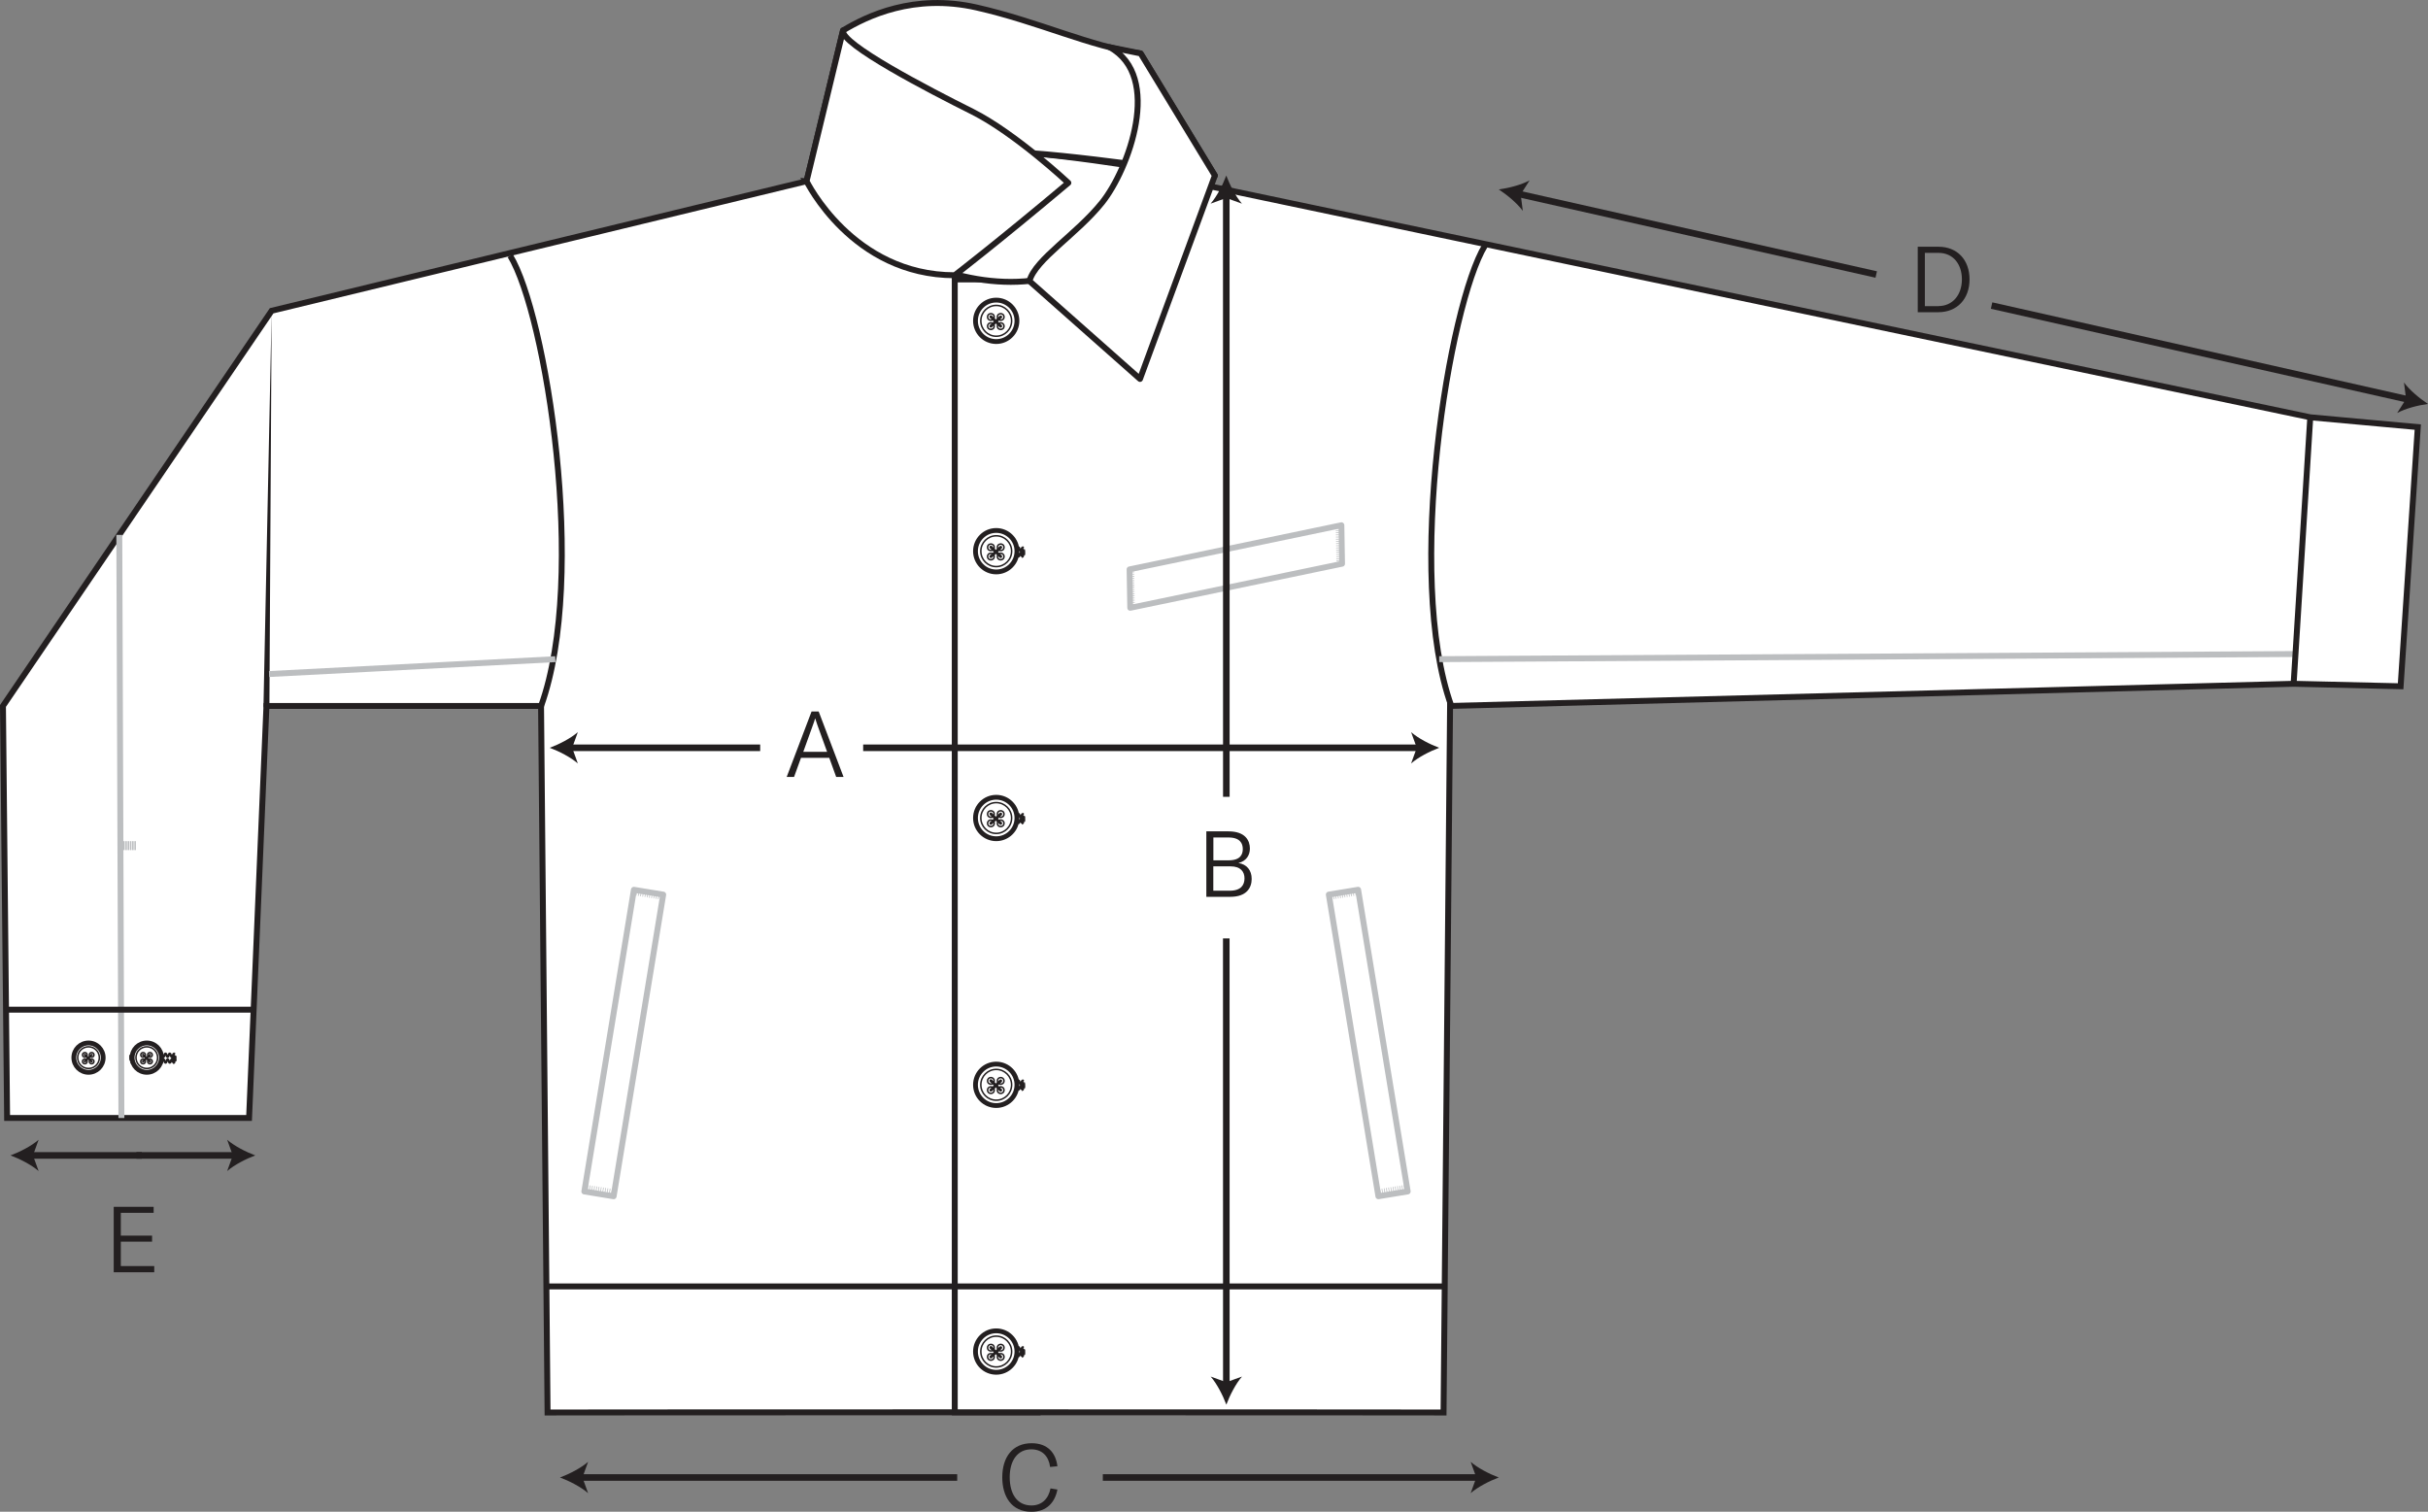 <svg viewBox="0 0 368.97 229.76" xmlns="http://www.w3.org/2000/svg" data-name="Layer 2" id="Layer_2">
  <rect x="0" y="0" width="368.97" height="229.76" fill="#808080" stroke="none"/>
  <defs>
    <style>
      .cls-1 {
        stroke: #221f1f;
        stroke-dasharray: .9 .9;
      }

      .cls-1, .cls-2, .cls-3, .cls-4, .cls-5, .cls-6, .cls-7, .cls-8, .cls-9, .cls-10, .cls-11 {
        stroke-miterlimit: 10;
      }

      .cls-1, .cls-2, .cls-3, .cls-4, .cls-7, .cls-12, .cls-13, .cls-14, .cls-10 {
        fill: none;
      }

      .cls-1, .cls-5 {
        stroke-width: .45px;
      }

      .cls-1, .cls-5, .cls-6 {
        stroke-linecap: round;
      }

      .cls-15 {
        fill: #231f20;
      }

      .cls-2, .cls-3, .cls-4, .cls-5, .cls-6, .cls-14, .cls-8, .cls-9, .cls-16, .cls-11 {
        stroke: #231f20;
      }

      .cls-3, .cls-6 {
        stroke-width: .34px;
      }

      .cls-4, .cls-13, .cls-14, .cls-17, .cls-9, .cls-16, .cls-10 {
        stroke-width: .9px;
      }

      .cls-5, .cls-6, .cls-18, .cls-17, .cls-19, .cls-8, .cls-9, .cls-16, .cls-11 {
        fill: #fff;
      }

      .cls-7 {
        stroke-dasharray: .23 .11;
        stroke-width: 1.36px;
      }

      .cls-7, .cls-12, .cls-13, .cls-17, .cls-19, .cls-10 {
        stroke: #bcbec0;
      }

      .cls-12 {
        stroke-dasharray: .11 .22;
      }

      .cls-12, .cls-13, .cls-14, .cls-17, .cls-19, .cls-16 {
        stroke-linejoin: round;
      }

      .cls-12, .cls-19 {
        stroke-width: .88px;
      }

      .cls-13 {
        stroke-dasharray: .11 .23;
      }

      .cls-8 {
        stroke-width: .73px;
      }

      .cls-11 {
        stroke-width: .23px;
      }
    </style>
  </defs>
  <g data-name="Layer 1" id="Layer_1-2">
    <g>
      <g>
        <path d="M122.57,27.54l-81.29,19.69L.45,107.29l.63,62.62h36.77l2.64-62.62h41.73l.99,107.38s19.87-.03,68.07-.03h6.4V42.66h0s-4.21-.19-6.34-.19c-10.84,0-21.59-5.75-28.78-14.93Z" class="cls-9"></path>
        <path d="M180.2,27.54c-7.19,9.18-18.01,14.93-28.84,14.93h-6.27v172.17c54.43,0,74.28.03,74.28.03l.99-107.38,128.2-3.37,16.25.38,2.61-39.39-16.34-1.49L180.2,27.54Z" class="cls-9"></path>
        <line y2="211.86" x2="145.14" y1="114.66" x1="145.14" class="cls-1"></line>
        <path d="M40.04,107.28l1.24-60.05-.34,60.06c0,.59-.91.59-.9-.01h0Z" class="cls-15"></path>
        <path d="M77.53,38.86c5.41,8.84,11.8,48.68,4.7,68.43" class="cls-14"></path>
        <path d="M225.66,37.33c-5.41,8.84-12.21,50.22-5.11,69.96" class="cls-14"></path>
        <line y2="128.52" x2="18.32" y1="128.52" x1="20.65" class="cls-7"></line>
        <line y2="102.44" x2="40.89" y1="100.18" x1="84.39" class="cls-10"></line>
        <line y2="99.4" x2="348.59" y1="100.18" x1="218.71" class="cls-10"></line>
        <line y2="169.91" x2="18.45" y1="81.29" x1="18.13" class="cls-10"></line>
        <line y2="153.45" x2="38.23" y1="153.45" x1="1.16" class="cls-4"></line>
        <line y2="63.41" x2="351.08" y1="103.91" x1="348.55" class="cls-4"></line>
        <polyline points="83.18 195.51 151.26 195.51 219.33 195.51" class="cls-9"></polyline>
        <g>
          <rect transform="translate(26.95 -13.27) rotate(9.33)" height="46.46" width="4.51" y="135.29" x="92.54" class="cls-17"></rect>
          <line y2="136.33" x2="100.78" y1="135.6" x1="96.34" class="cls-13"></line>
          <line y2="181.21" x2="93.35" y1="180.48" x1="88.9" class="cls-13"></line>
        </g>
        <g>
          <rect transform="translate(438.81 281.23) rotate(170.67)" height="46.46" width="4.51" y="135.29" x="205.68" class="cls-17"></rect>
          <line y2="136.33" x2="201.94" y1="135.6" x1="206.39" class="cls-13"></line>
          <line y2="181.21" x2="209.37" y1="180.48" x1="213.82" class="cls-13"></line>
        </g>
        <g>
          <polygon points="203.95 85.68 203.85 79.82 171.65 86.53 171.75 92.38 203.95 85.68" class="cls-19"></polygon>
          <line y2="92.4" x2="172.02" y1="86.55" x1="171.91" class="cls-12"></line>
          <line y2="85.76" x2="203.53" y1="79.91" x1="203.43" class="cls-12"></line>
        </g>
        <g>
          <g>
            <path d="M26.48,161.51c-.16.03-.2-.51-.36-.51s-.16.51-.32.51-.16-.51-.32-.51-.16.51-.32.51-.16-.51-.32-.51-.16.51-.32.51-.16-.51-.32-.51-.16.51-.32.51-.16-.51-.32-.51-.16.51-.32.51-.16-.51-.32-.51-.16.51-.32.51-.16-.51-.32-.51-.16.51-.32.51-.16-.51-.32-.51-.16.51-.32.51-.16-.51-.32-.51-.16.51-.32.51-.16-.51-.32-.51-.2.53-.36.51c-.02,0,.29-.27.29-.3s-.51-.02-.51-.04.51-.02.51-.04-.51-.02-.51-.04.51-.02.51-.04-.51-.02-.51-.04.51-.02.51-.04-.51-.02-.51-.04.51-.02.51-.04-.51-.02-.51-.04.51-.02.51-.04-.51-.02-.51-.04.51-.02.51-.05-.51-.02-.51-.05.51-.02.51-.05-.51-.02-.51-.05.51-.02.51-.05-.51-.02-.51-.05c0-.03.51-.03.51-.05s-.32-.3-.3-.3c.16-.03.2.51.36.51s.16-.51.32-.51.16.51.32.51.16-.51.32-.51.16.51.32.51.16-.51.32-.51.16.51.32.51.16-.51.32-.51.16.51.32.51.16-.51.32-.51.16.51.32.51.16-.51.32-.51.16.51.32.51.16-.51.32-.51.16.51.32.51.16-.51.32-.51.16.51.32.51.16-.51.32-.51.16.51.32.51.2-.53.36-.51c.02,0-.29.27-.29.3s.51.02.51.04-.51.02-.51.04.51.02.51.04-.51.02-.51.04.51.02.51.04-.51.02-.51.04.51.02.51.04-.51.02-.51.04.51.02.51.04-.51.02-.51.04.51.02.51.04-.51.02-.51.05.51.02.51.05-.51.02-.51.05.51.02.51.05-.51.02-.51.05.51.02.51.05c0,.03-.51.07-.5.1.03.16.32.25.29.26Z" class="cls-18"></path>
            <path d="M26.48,161.51c-.16.03-.2-.51-.36-.51s-.16.51-.32.51-.16-.51-.32-.51-.16.51-.32.51-.16-.51-.32-.51-.16.51-.32.51-.16-.51-.32-.51-.16.51-.32.51-.16-.51-.32-.51-.16.51-.32.51-.16-.51-.32-.51-.16.51-.32.51-.16-.51-.32-.51-.16.51-.32.51-.16-.51-.32-.51-.16.51-.32.51-.16-.51-.32-.51-.16.51-.32.51-.16-.51-.32-.51-.2.53-.36.51c-.02,0,.29-.27.29-.3s-.51-.02-.51-.04.51-.02.51-.04-.51-.02-.51-.04.51-.02.51-.04-.51-.02-.51-.04.51-.02.51-.04-.51-.02-.51-.04.51-.02.51-.04-.51-.02-.51-.04.51-.02.51-.04-.51-.02-.51-.04.51-.02.51-.05-.51-.02-.51-.05.51-.02.51-.05-.51-.02-.51-.05.51-.02.51-.05-.51-.02-.51-.05c0-.03.51-.03.51-.05s-.32-.3-.3-.3c.16-.03.2.51.36.51s.16-.51.32-.51.16.51.32.51.16-.51.32-.51.16.51.32.51.16-.51.32-.51.16.51.32.51.16-.51.32-.51.16.51.32.51.16-.51.32-.51.16.51.32.51.16-.51.32-.51.16.51.32.51.16-.51.32-.51.16.51.32.51.16-.51.32-.51.16.51.32.51.16-.51.32-.51.16.51.32.51.2-.53.36-.51c.02,0-.29.27-.29.3s.51.02.51.04-.51.02-.51.04.51.02.51.04-.51.02-.51.04.51.02.51.04-.51.02-.51.04.51.02.51.04-.51.02-.51.04.51.02.51.04-.51.02-.51.04.51.02.51.04-.51.02-.51.05.51.02.51.05-.51.02-.51.05.51.02.51.05-.51.02-.51.05.51.02.51.05c0,.03-.51.07-.5.1.03.16.32.25.29.26Z" class="cls-3"></path>
          </g>
          <g>
            <circle r="2.23" cy="160.74" cx="22.31" class="cls-8"></circle>
            <circle r="1.65" cy="160.74" cx="22.31" class="cls-11"></circle>
            <circle r=".35" cy="161.32" cx="22.79" class="cls-11"></circle>
            <circle r=".35" cy="160.32" cx="22.79" class="cls-11"></circle>
            <circle r=".35" cy="161.32" cx="21.74" class="cls-11"></circle>
            <circle r=".35" cy="160.32" cx="21.74" class="cls-11"></circle>
            <line y2="161.32" x2="22.79" y1="160.31" x1="21.74" class="cls-6"></line>
            <line y2="161.32" x2="21.74" y1="160.32" x1="22.79" class="cls-6"></line>
          </g>
        </g>
        <g>
          <circle r="2.23" cy="160.74" cx="13.45" class="cls-8"></circle>
          <circle r="1.65" cy="160.74" cx="13.45" class="cls-11"></circle>
          <circle r=".35" cy="161.32" cx="13.93" class="cls-11"></circle>
          <circle r=".35" cy="160.32" cx="13.93" class="cls-11"></circle>
          <circle r=".35" cy="161.32" cx="12.89" class="cls-11"></circle>
          <circle r=".35" cy="160.32" cx="12.89" class="cls-11"></circle>
          <line y2="161.32" x2="13.93" y1="160.31" x1="12.89" class="cls-6"></line>
          <line y2="161.32" x2="12.89" y1="160.32" x1="13.93" class="cls-6"></line>
        </g>
        <g>
          <g>
            <g>
              <path d="M155.45,206.12c-.16.03-.2-.51-.36-.51s-.16.51-.32.51-.16-.51-.32-.51-.16.51-.32.51-.16-.51-.32-.51-.16.51-.32.51-.16-.51-.32-.51-.16.51-.32.51-.16-.51-.32-.51-.16.51-.32.51-.16-.51-.32-.51-.16.51-.32.51-.16-.51-.32-.51-.16.51-.32.51-.16-.51-.32-.51-.16.51-.32.51-.16-.51-.32-.51-.16.51-.32.51-.16-.51-.32-.51-.2.53-.36.51c-.02,0,.29-.27.29-.3s-.51-.02-.51-.04.51-.02.51-.04-.51-.02-.51-.04.51-.02.51-.04-.51-.02-.51-.04.51-.02.51-.04-.51-.02-.51-.04.51-.02.51-.04-.51-.02-.51-.04.51-.02.51-.04-.51-.02-.51-.04.51-.02.51-.05c0-.02-.51-.02-.51-.05s.51-.02.51-.05-.51-.02-.51-.05.51-.02.51-.05-.51-.02-.51-.05c0-.03.51-.03.51-.05s-.32-.3-.3-.3c.16-.03.2.51.36.51s.16-.51.32-.51.16.51.32.51.16-.51.32-.51.16.51.32.51.16-.51.32-.51.16.51.32.51.16-.51.32-.51.16.51.32.51.16-.51.32-.51.16.51.32.51.16-.51.32-.51.16.51.32.51.16-.51.32-.51.16.51.32.51.16-.51.32-.51.16.51.32.51.16-.51.32-.51.16.51.32.51.2-.53.36-.51c.02,0-.29.27-.29.3s.51.02.51.04-.51.02-.51.04.51.02.51.04-.51.02-.51.04.51.02.51.04-.51.02-.51.04.51.02.51.04-.51.02-.51.04.51.02.51.04-.51.02-.51.04.51.02.51.04-.51.02-.51.05.51.02.51.05-.51.02-.51.05.51.02.51.05-.51.02-.51.05.51.02.51.05-.51.07-.5.1c.03.16.32.25.29.26Z" class="cls-18"></path>
              <path d="M155.45,206.12c-.16.03-.2-.51-.36-.51s-.16.51-.32.51-.16-.51-.32-.51-.16.51-.32.51-.16-.51-.32-.51-.16.51-.32.51-.16-.51-.32-.51-.16.51-.32.51-.16-.51-.32-.51-.16.51-.32.51-.16-.51-.32-.51-.16.51-.32.51-.16-.51-.32-.51-.16.51-.32.51-.16-.51-.32-.51-.16.51-.32.51-.16-.51-.32-.51-.16.51-.32.51-.16-.51-.32-.51-.2.53-.36.51c-.02,0,.29-.27.29-.3s-.51-.02-.51-.04.51-.02.51-.04-.51-.02-.51-.04.51-.02.51-.04-.51-.02-.51-.04.51-.02.51-.04-.51-.02-.51-.04.51-.02.51-.04-.51-.02-.51-.04.51-.02.51-.04-.51-.02-.51-.04.51-.02.51-.05c0-.02-.51-.02-.51-.05s.51-.02.51-.05-.51-.02-.51-.05.51-.02.51-.05-.51-.02-.51-.05c0-.03.51-.03.51-.05s-.32-.3-.3-.3c.16-.03.2.51.36.51s.16-.51.32-.51.16.51.32.51.16-.51.32-.51.16.51.32.51.16-.51.32-.51.16.51.32.51.16-.51.32-.51.16.51.32.51.16-.51.32-.51.16.51.32.51.16-.51.32-.51.16.51.32.51.16-.51.32-.51.16.51.32.51.16-.51.32-.51.16.51.32.51.16-.51.32-.51.16.51.32.51.2-.53.36-.51c.02,0-.29.27-.29.3s.51.02.51.04-.51.02-.51.04.51.02.51.04-.51.02-.51.04.51.02.51.04-.51.02-.51.04.51.02.51.04-.51.02-.51.04.51.02.51.04-.51.02-.51.04.51.02.51.04-.51.02-.51.05.51.02.51.05-.51.02-.51.05.51.02.51.05-.51.02-.51.05.51.02.51.05-.51.07-.5.1c.03.16.32.25.29.26Z" class="cls-3"></path>
            </g>
            <g>
              <circle r="3.15" cy="205.41" cx="151.39" class="cls-8"></circle>
              <circle r="2.34" cy="205.41" cx="151.39" class="cls-11"></circle>
              <circle r=".5" cy="206.22" cx="152.07" class="cls-11"></circle>
              <circle r=".5" cy="204.82" cx="152.07" class="cls-11"></circle>
              <circle r=".5" cy="206.22" cx="150.58" class="cls-11"></circle>
              <circle r=".5" cy="204.82" cx="150.58" class="cls-11"></circle>
              <line y2="206.22" x2="152.07" y1="204.79" x1="150.58" class="cls-5"></line>
              <line y2="206.22" x2="150.58" y1="204.82" x1="152.07" class="cls-5"></line>
            </g>
          </g>
          <g>
            <g>
              <path d="M155.45,165.6c-.16.03-.2-.51-.36-.51s-.16.51-.32.51-.16-.51-.32-.51-.16.51-.32.51-.16-.51-.32-.51-.16.51-.32.51-.16-.51-.32-.51-.16.51-.32.51-.16-.51-.32-.51-.16.51-.32.51-.16-.51-.32-.51-.16.51-.32.51-.16-.51-.32-.51-.16.51-.32.51-.16-.51-.32-.51-.16.51-.32.51-.16-.51-.32-.51-.16.51-.32.51-.16-.51-.32-.51-.2.53-.36.51c-.02,0,.29-.27.29-.3s-.51-.02-.51-.04.51-.02.51-.04-.51-.02-.51-.04.51-.02.51-.04-.51-.02-.51-.04.51-.02.51-.04-.51-.02-.51-.04.51-.02.51-.04-.51-.02-.51-.04.51-.02.51-.04-.51-.02-.51-.04.51-.02.51-.05c0-.02-.51-.02-.51-.05s.51-.02.51-.05-.51-.02-.51-.05.51-.02.51-.05-.51-.02-.51-.05c0-.03.51-.03.51-.05s-.32-.3-.3-.3c.16-.03.2.51.36.51s.16-.51.32-.51.16.51.32.51.16-.51.32-.51.16.51.32.51.16-.51.32-.51.16.51.32.51.16-.51.32-.51.16.51.32.51.16-.51.32-.51.16.51.32.51.16-.51.32-.51.16.51.32.51.16-.51.32-.51.16.51.32.51.16-.51.32-.51.16.51.32.51.16-.51.32-.51.16.51.32.51.2-.53.36-.51c.02,0-.29.27-.29.3s.51.02.51.04-.51.02-.51.04.51.02.51.04-.51.02-.51.04.51.02.51.04-.51.02-.51.04.51.02.51.04-.51.02-.51.04.51.02.51.04-.51.02-.51.04.51.02.51.04-.51.02-.51.05.51.02.51.05-.51.02-.51.05.51.02.51.05-.51.02-.51.05.51.02.51.05-.51.07-.5.1c.03.16.32.25.29.26Z" class="cls-18"></path>
              <path d="M155.45,165.6c-.16.03-.2-.51-.36-.51s-.16.51-.32.51-.16-.51-.32-.51-.16.51-.32.51-.16-.51-.32-.51-.16.51-.32.51-.16-.51-.32-.51-.16.51-.32.51-.16-.51-.32-.51-.16.51-.32.51-.16-.51-.32-.51-.16.51-.32.51-.16-.51-.32-.51-.16.51-.32.51-.16-.51-.32-.51-.16.51-.32.51-.16-.51-.32-.51-.16.51-.32.51-.16-.51-.32-.51-.2.53-.36.51c-.02,0,.29-.27.29-.3s-.51-.02-.51-.04.51-.02.51-.04-.51-.02-.51-.04.51-.02.51-.04-.51-.02-.51-.04.51-.02.51-.04-.51-.02-.51-.04.51-.02.51-.04-.51-.02-.51-.04.51-.02.51-.04-.51-.02-.51-.04.51-.02.51-.05c0-.02-.51-.02-.51-.05s.51-.02.51-.05-.51-.02-.51-.05.51-.02.51-.05-.51-.02-.51-.05c0-.03.51-.03.51-.05s-.32-.3-.3-.3c.16-.03.2.51.36.51s.16-.51.32-.51.16.51.32.51.16-.51.32-.51.16.51.32.51.16-.51.32-.51.16.51.32.51.16-.51.32-.51.16.51.32.51.16-.51.32-.51.16.51.32.51.16-.51.32-.51.16.51.32.51.16-.51.32-.51.16.51.32.51.16-.51.32-.51.16.51.32.51.16-.51.32-.51.16.51.32.51.2-.53.36-.51c.02,0-.29.27-.29.3s.51.02.51.04-.51.02-.51.04.51.02.51.04-.51.02-.51.04.51.02.51.04-.51.02-.51.04.51.02.51.04-.51.02-.51.04.51.02.51.04-.51.02-.51.04.51.02.51.04-.51.02-.51.05.51.02.51.05-.51.02-.51.05.51.02.51.05-.51.02-.51.05.51.02.51.05-.51.07-.5.1c.03.16.32.25.29.26Z" class="cls-3"></path>
            </g>
            <g>
              <circle r="3.15" cy="164.87" cx="151.39" class="cls-8"></circle>
              <circle r="2.34" cy="164.87" cx="151.39" class="cls-11"></circle>
              <circle r=".5" cy="165.68" cx="152.07" class="cls-11"></circle>
              <circle r=".5" cy="164.27" cx="152.07" class="cls-11"></circle>
              <circle r=".5" cy="165.68" cx="150.58" class="cls-11"></circle>
              <circle r=".5" cy="164.27" cx="150.58" class="cls-11"></circle>
              <line y2="165.68" x2="152.07" y1="164.24" x1="150.58" class="cls-5"></line>
              <line y2="165.68" x2="150.58" y1="164.27" x1="152.07" class="cls-5"></line>
            </g>
          </g>
          <g>
            <g>
              <path d="M155.45,125.09c-.16.03-.2-.51-.36-.51s-.16.51-.32.51-.16-.51-.32-.51-.16.51-.32.51-.16-.51-.32-.51-.16.51-.32.51-.16-.51-.32-.51-.16.51-.32.51-.16-.51-.32-.51-.16.51-.32.51-.16-.51-.32-.51-.16.51-.32.51-.16-.51-.32-.51-.16.51-.32.51-.16-.51-.32-.51-.16.51-.32.51-.16-.51-.32-.51-.16.51-.32.51-.16-.51-.32-.51-.2.53-.36.51c-.02,0,.29-.27.29-.3s-.51-.02-.51-.04.51-.02.51-.04-.51-.02-.51-.04.51-.02.51-.04-.51-.02-.51-.04.51-.02.51-.04-.51-.02-.51-.04.51-.02.51-.04-.51-.02-.51-.04.51-.02.51-.04-.51-.02-.51-.04.51-.02.51-.05c0-.02-.51-.02-.51-.05s.51-.02.51-.05-.51-.02-.51-.05.51-.02.51-.05-.51-.02-.51-.05c0-.03.51-.03.51-.05s-.32-.3-.3-.3c.16-.03.2.51.36.51s.16-.51.32-.51.16.51.32.51.16-.51.32-.51.16.51.32.51.16-.51.32-.51.16.51.32.51.16-.51.32-.51.16.51.32.51.16-.51.32-.51.16.51.32.51.16-.51.32-.51.16.51.32.51.16-.51.32-.51.16.51.32.51.16-.51.32-.51.16.51.32.51.16-.51.32-.51.16.51.32.51.2-.53.36-.51c.02,0-.29.27-.29.3s.51.02.51.04-.51.02-.51.04.51.02.51.04-.51.02-.51.04.51.02.51.04-.51.02-.51.04.51.02.51.04-.51.02-.51.04.51.02.51.04-.51.02-.51.04.51.02.51.04-.51.02-.51.05.51.02.51.05-.51.02-.51.05.51.02.51.05-.51.02-.51.05.51.02.51.05-.51.07-.5.1c.03.16.32.25.29.26Z" class="cls-18"></path>
              <path d="M155.45,125.09c-.16.03-.2-.51-.36-.51s-.16.51-.32.51-.16-.51-.32-.51-.16.51-.32.51-.16-.51-.32-.51-.16.51-.32.51-.16-.51-.32-.51-.16.51-.32.51-.16-.51-.32-.51-.16.51-.32.51-.16-.51-.32-.51-.16.51-.32.51-.16-.51-.32-.51-.16.51-.32.51-.16-.51-.32-.51-.16.51-.32.51-.16-.51-.32-.51-.16.51-.32.51-.16-.51-.32-.51-.2.53-.36.51c-.02,0,.29-.27.29-.3s-.51-.02-.51-.04.51-.02.51-.04-.51-.02-.51-.04.51-.02.51-.04-.51-.02-.51-.04.51-.02.51-.04-.51-.02-.51-.04.51-.02.51-.04-.51-.02-.51-.04.51-.02.51-.04-.51-.02-.51-.04.51-.02.51-.05c0-.02-.51-.02-.51-.05s.51-.02.51-.05-.51-.02-.51-.05.51-.02.51-.05-.51-.02-.51-.05c0-.03.51-.03.51-.05s-.32-.3-.3-.3c.16-.03.2.51.36.51s.16-.51.32-.51.16.51.32.51.16-.51.32-.51.16.51.32.51.16-.51.32-.51.16.51.32.51.16-.51.32-.51.16.51.32.51.16-.51.32-.51.16.51.32.51.16-.51.32-.51.16.51.32.51.16-.51.32-.51.16.51.32.51.16-.51.32-.51.16.51.32.51.16-.51.32-.51.16.51.32.51.2-.53.36-.51c.02,0-.29.27-.29.3s.51.02.51.04-.51.02-.51.04.51.02.51.04-.51.02-.51.04.51.02.51.04-.51.02-.51.04.51.02.51.04-.51.02-.51.04.51.02.51.04-.51.02-.51.04.51.02.51.04-.51.02-.51.05.51.02.51.05-.51.02-.51.05.51.02.51.05-.51.02-.51.05.51.02.51.05-.51.07-.5.1c.03.16.32.25.29.26Z" class="cls-3"></path>
            </g>
            <g>
              <circle r="3.15" cy="124.32" cx="151.39" class="cls-8"></circle>
              <circle r="2.34" cy="124.32" cx="151.39" class="cls-11"></circle>
              <circle r=".5" cy="125.13" cx="152.07" class="cls-11"></circle>
              <circle r=".5" cy="123.72" cx="152.07" class="cls-11"></circle>
              <circle r=".5" cy="125.13" cx="150.58" class="cls-11"></circle>
              <circle r=".5" cy="123.72" cx="150.58" class="cls-11"></circle>
              <line y2="125.13" x2="152.07" y1="123.7" x1="150.58" class="cls-5"></line>
              <line y2="125.13" x2="150.58" y1="123.72" x1="152.07" class="cls-5"></line>
            </g>
          </g>
          <g>
            <g>
              <path d="M155.45,84.58c-.16.03-.2-.51-.36-.51s-.16.51-.32.51-.16-.51-.32-.51-.16.51-.32.51-.16-.51-.32-.51-.16.51-.32.51-.16-.51-.32-.51-.16.51-.32.51-.16-.51-.32-.51-.16.51-.32.51-.16-.51-.32-.51-.16.51-.32.51-.16-.51-.32-.51-.16.51-.32.51-.16-.51-.32-.51-.16.51-.32.51-.16-.51-.32-.51-.16.51-.32.51-.16-.51-.32-.51-.2.53-.36.51c-.02,0,.29-.27.29-.3s-.51-.02-.51-.04.51-.02.51-.04-.51-.02-.51-.04.51-.02.51-.04-.51-.02-.51-.04.51-.02.51-.04-.51-.02-.51-.04.51-.02.51-.04-.51-.02-.51-.04.51-.02.51-.04-.51-.02-.51-.04.51-.02.51-.05c0-.02-.51-.02-.51-.05s.51-.02.51-.05-.51-.02-.51-.05.51-.02.51-.05-.51-.02-.51-.05c0-.03.51-.03.51-.05s-.32-.3-.3-.3c.16-.03.2.51.36.51s.16-.51.32-.51.16.51.32.51.16-.51.32-.51.16.51.32.51.16-.51.32-.51.16.51.32.51.16-.51.32-.51.16.51.32.51.16-.51.32-.51.16.51.32.51.16-.51.32-.51.16.51.32.51.16-.51.32-.51.16.51.32.51.16-.51.32-.51.16.51.32.51.16-.51.32-.51.16.51.32.51.2-.53.36-.51c.02,0-.29.27-.29.3s.51.02.51.04-.51.02-.51.04.51.02.51.04-.51.02-.51.04.51.02.51.04-.51.02-.51.04.51.02.51.04-.51.02-.51.04.51.02.51.04-.51.02-.51.04.51.02.51.04-.51.02-.51.05.51.02.51.05-.51.02-.51.05.51.02.51.05-.51.02-.51.05.51.02.51.05-.51.07-.5.1c.03.16.32.25.29.26Z" class="cls-18"></path>
              <path d="M155.45,84.58c-.16.03-.2-.51-.36-.51s-.16.51-.32.51-.16-.51-.32-.51-.16.51-.32.51-.16-.51-.32-.51-.16.51-.32.51-.16-.51-.32-.51-.16.51-.32.51-.16-.51-.32-.51-.16.51-.32.51-.16-.51-.32-.51-.16.51-.32.51-.16-.51-.32-.51-.16.51-.32.51-.16-.51-.32-.51-.16.51-.32.51-.16-.51-.32-.51-.16.51-.32.51-.16-.51-.32-.51-.2.53-.36.51c-.02,0,.29-.27.29-.3s-.51-.02-.51-.04.51-.02.51-.04-.51-.02-.51-.04.51-.02.51-.04-.51-.02-.51-.04.51-.02.51-.04-.51-.02-.51-.04.51-.02.51-.04-.51-.02-.51-.04.51-.02.51-.04-.51-.02-.51-.04.51-.02.51-.05c0-.02-.51-.02-.51-.05s.51-.02.51-.05-.51-.02-.51-.05.51-.02.51-.05-.51-.02-.51-.05c0-.03.51-.03.51-.05s-.32-.3-.3-.3c.16-.03.2.51.36.51s.16-.51.32-.51.16.51.32.51.16-.51.32-.51.16.51.32.51.16-.51.32-.51.16.51.32.51.16-.51.32-.51.16.51.32.51.16-.51.32-.51.16.51.32.51.16-.51.32-.51.16.51.32.51.16-.51.32-.51.16.51.32.51.16-.51.32-.51.16.51.32.51.16-.51.32-.51.16.51.32.51.2-.53.36-.51c.02,0-.29.27-.29.3s.51.02.51.04-.51.02-.51.04.51.02.51.04-.51.02-.51.04.51.02.51.04-.51.02-.51.04.51.02.51.04-.51.02-.51.04.51.02.51.04-.51.02-.51.04.51.02.51.04-.51.02-.51.05.51.02.51.05-.51.02-.51.05.51.02.51.05-.51.02-.51.05.51.02.51.05-.51.07-.5.1c.03.16.32.25.29.26Z" class="cls-3"></path>
            </g>
            <g>
              <circle r="3.15" cy="83.77" cx="151.39" class="cls-8"></circle>
              <circle r="2.34" cy="83.77" cx="151.39" class="cls-11"></circle>
              <circle r=".5" cy="84.58" cx="152.07" class="cls-11"></circle>
              <circle r=".5" cy="83.18" cx="152.07" class="cls-11"></circle>
              <circle r=".5" cy="84.58" cx="150.58" class="cls-11"></circle>
              <circle r=".5" cy="83.18" cx="150.58" class="cls-11"></circle>
              <line y2="84.58" x2="152.07" y1="83.15" x1="150.58" class="cls-5"></line>
              <line y2="84.58" x2="150.58" y1="83.18" x1="152.07" class="cls-5"></line>
            </g>
          </g>
        </g>
        <g>
          <circle r="3.15" cy="48.76" cx="151.39" class="cls-8"></circle>
          <circle r="2.34" cy="48.76" cx="151.39" class="cls-11"></circle>
          <circle r=".5" cy="49.57" cx="152.07" class="cls-11"></circle>
          <circle r=".5" cy="48.17" cx="152.07" class="cls-11"></circle>
          <circle r=".5" cy="49.57" cx="150.58" class="cls-11"></circle>
          <circle r=".5" cy="48.17" cx="150.58" class="cls-11"></circle>
          <line y2="49.57" x2="152.07" y1="48.14" x1="150.58" class="cls-5"></line>
          <line y2="49.57" x2="150.58" y1="48.17" x1="152.07" class="cls-5"></line>
        </g>
        <g>
          <path d="M123.68,27.5s22.46-4.37,29.83-4.37,30.01,3.94,30.01,3.94c-7.19,9.18-19.07,15.77-29.91,15.77-10.84,0-22.73-6.16-29.92-15.34" class="cls-16"></path>
          <g>
            <path d="M128.11,4.63c3.59-2.17,10.76-5.66,20.3-3.49,9.54,2.17,17.28,5.95,24.92,6.99l11.28,18.56s-23.75-3.55-31.11-3.55-30.93,4.41-30.93,4.41l5.54-22.91Z" class="cls-16"></path>
            <path d="M145.08,41.83s6.19-4.73,17.27-14.04c0,0-8.06-7.55-14.6-10.83-6.55-3.27-20.14-10.32-19.64-12.34l-5.54,22.91s6.95,14.3,22.51,14.3Z" class="cls-16"></path>
            <path d="M156.43,42.71l16.81,14.88,11.38-30.91-11.28-18.56-4.72-.95c8.12,4.44,2.9,18.56-1.13,23.6-3.86,4.83-10.15,8.62-11.05,11.93Z" class="cls-16"></path>
          </g>
        </g>
      </g>
      <path d="M123.33,108.13h1.08l3.78,9.95h-1.12l-1.05-2.9h-4.3l-1.05,2.9h-1.12l3.78-9.95ZM125.69,114.26l-1.48-4.08c-.14-.39-.22-.66-.32-.97h-.03c-.08.31-.17.57-.32.97l-1.47,4.08h3.63Z" class="cls-15"></path>
      <path d="M183.31,126.35h3.38c2.58,0,3.25,1.43,3.25,2.61,0,.98-.52,1.91-1.75,2.2,1.29.2,2.02,1.11,2.02,2.42s-.74,2.72-3.25,2.72h-3.64v-9.95ZM186.73,130.75c1.83,0,2.13-.97,2.13-1.71,0-.85-.41-1.76-2.17-1.76h-2.3v3.47h2.34ZM186.88,135.37c1.74,0,2.24-.9,2.24-1.88s-.56-1.82-2.12-1.82h-2.62v3.7h2.49Z" class="cls-15"></path>
      <g>
        <line y2="113.65" x2="86.56" y1="113.65" x1="115.52" class="cls-2"></line>
        <path d="M83.54,113.65c1.42-.53,3.18-1.43,4.27-2.38l-.86,2.38.86,2.38c-1.09-.95-2.85-1.85-4.27-2.38Z" class="cls-15"></path>
      </g>
      <g>
        <line y2="113.65" x2="131.17" y1="113.65" x1="215.69" class="cls-2"></line>
        <path d="M218.71,113.65c-1.42-.53-3.18-1.43-4.27-2.38l.86,2.38-.86,2.38c1.09-.95,2.85-1.85,4.27-2.38Z" class="cls-15"></path>
      </g>
      <path d="M152.31,224.52c0-3.05,1.55-5.18,4.47-5.18,2.4,0,3.66,1.44,3.91,3.5l-1.11.11c-.21-1.61-1.19-2.68-2.86-2.68-2.09,0-3.28,1.7-3.28,4.23s1.11,4.3,3.31,4.3c1.54,0,2.58-.99,2.89-2.59l1.05.17c-.36,1.88-1.55,3.38-3.95,3.38-3.05,0-4.43-2.35-4.43-5.24Z" class="cls-15"></path>
      <g>
        <line y2="224.55" x2="88.11" y1="224.55" x1="145.46" class="cls-2"></line>
        <path d="M85.1,224.55c1.42-.53,3.18-1.43,4.27-2.38l-.86,2.38.86,2.38c-1.09-.95-2.85-1.85-4.27-2.38Z" class="cls-15"></path>
      </g>
      <g>
        <line y2="224.55" x2="167.59" y1="224.55" x1="224.75" class="cls-2"></line>
        <path d="M227.76,224.55c-1.42-.53-3.18-1.43-4.27-2.38l.86,2.38-.86,2.38c1.09-.95,2.85-1.85,4.27-2.38Z" class="cls-15"></path>
      </g>
      <path d="M291.43,37.5h3.15c2.86,0,4.72,1.99,4.72,4.96s-1.88,4.99-4.75,4.99h-3.12v-9.95ZM294.54,46.52c2.26,0,3.6-1.78,3.6-4.06s-1.3-4.03-3.57-4.03h-2.06v8.1h2.03Z" class="cls-15"></path>
      <g>
        <line y2="28.79" x2="227.76" y1="41.72" x1="285.12" class="cls-15"></line>
        <g>
          <line y2="29.46" x2="230.71" y1="41.72" x1="285.12" class="cls-2"></line>
          <path d="M227.76,28.79c1.5-.2,3.42-.69,4.69-1.38l-1.36,2.13.32,2.51c-.86-1.17-2.38-2.43-3.65-3.26Z" class="cls-15"></path>
        </g>
      </g>
      <g>
        <line y2="61.39" x2="368.97" y1="46.44" x1="302.65" class="cls-15"></line>
        <g>
          <line y2="60.73" x2="366.03" y1="46.44" x1="302.65" class="cls-2"></line>
          <path d="M368.97,61.39c-1.5.2-3.42.69-4.69,1.38l1.36-2.13-.32-2.51c.86,1.17,2.38,2.43,3.65,3.26Z" class="cls-15"></path>
        </g>
      </g>
      <g>
        <line y2="213.48" x2="186.36" y1="142.62" x1="186.36" class="cls-15"></line>
        <g>
          <line y2="210.46" x2="186.36" y1="142.62" x1="186.35" class="cls-2"></line>
          <path d="M186.36,213.48c-.53-1.42-1.43-3.18-2.38-4.27l2.38.86,2.38-.86c-.95,1.09-1.85,2.85-2.38,4.27Z" class="cls-15"></path>
        </g>
      </g>
      <g>
        <line y2="121.1" x2="186.36" y1="26.68" x1="186.36" class="cls-15"></line>
        <g>
          <line y2="121.1" x2="186.36" y1="29.7" x1="186.35" class="cls-2"></line>
          <path d="M186.35,26.68c-.53,1.42-1.43,3.18-2.38,4.27l2.38-.86,2.38.86c-.95-1.09-1.85-2.85-2.38-4.27Z" class="cls-15"></path>
        </g>
      </g>
      <path d="M23.44,192.44v.92h-6.16v-9.95h6.07v.92h-4.99v3.46h4.75v.92h-4.75v3.71h5.08Z" class="cls-15"></path>
      <g>
        <g>
          <line y2="175.6" x2="1.6" y1="175.6" x1="21.55" class="cls-15"></line>
          <g>
            <line y2="175.6" x2="4.62" y1="175.6" x1="21.55" class="cls-2"></line>
            <path d="M1.6,175.6c1.42-.53,3.18-1.43,4.27-2.38l-.86,2.38.86,2.38c-1.09-.95-2.85-1.85-4.27-2.38Z" class="cls-15"></path>
          </g>
        </g>
        <g>
          <line y2="175.6" x2="20.73" y1="175.6" x1="38.79" class="cls-15"></line>
          <g>
            <line y2="175.6" x2="20.73" y1="175.6" x1="35.77" class="cls-2"></line>
            <path d="M38.79,175.6c-1.42-.53-3.18-1.43-4.27-2.38l.86,2.38-.86,2.38c1.09-.95,2.85-1.85,4.27-2.38Z" class="cls-15"></path>
          </g>
        </g>
      </g>
    </g>
  </g>
</svg>